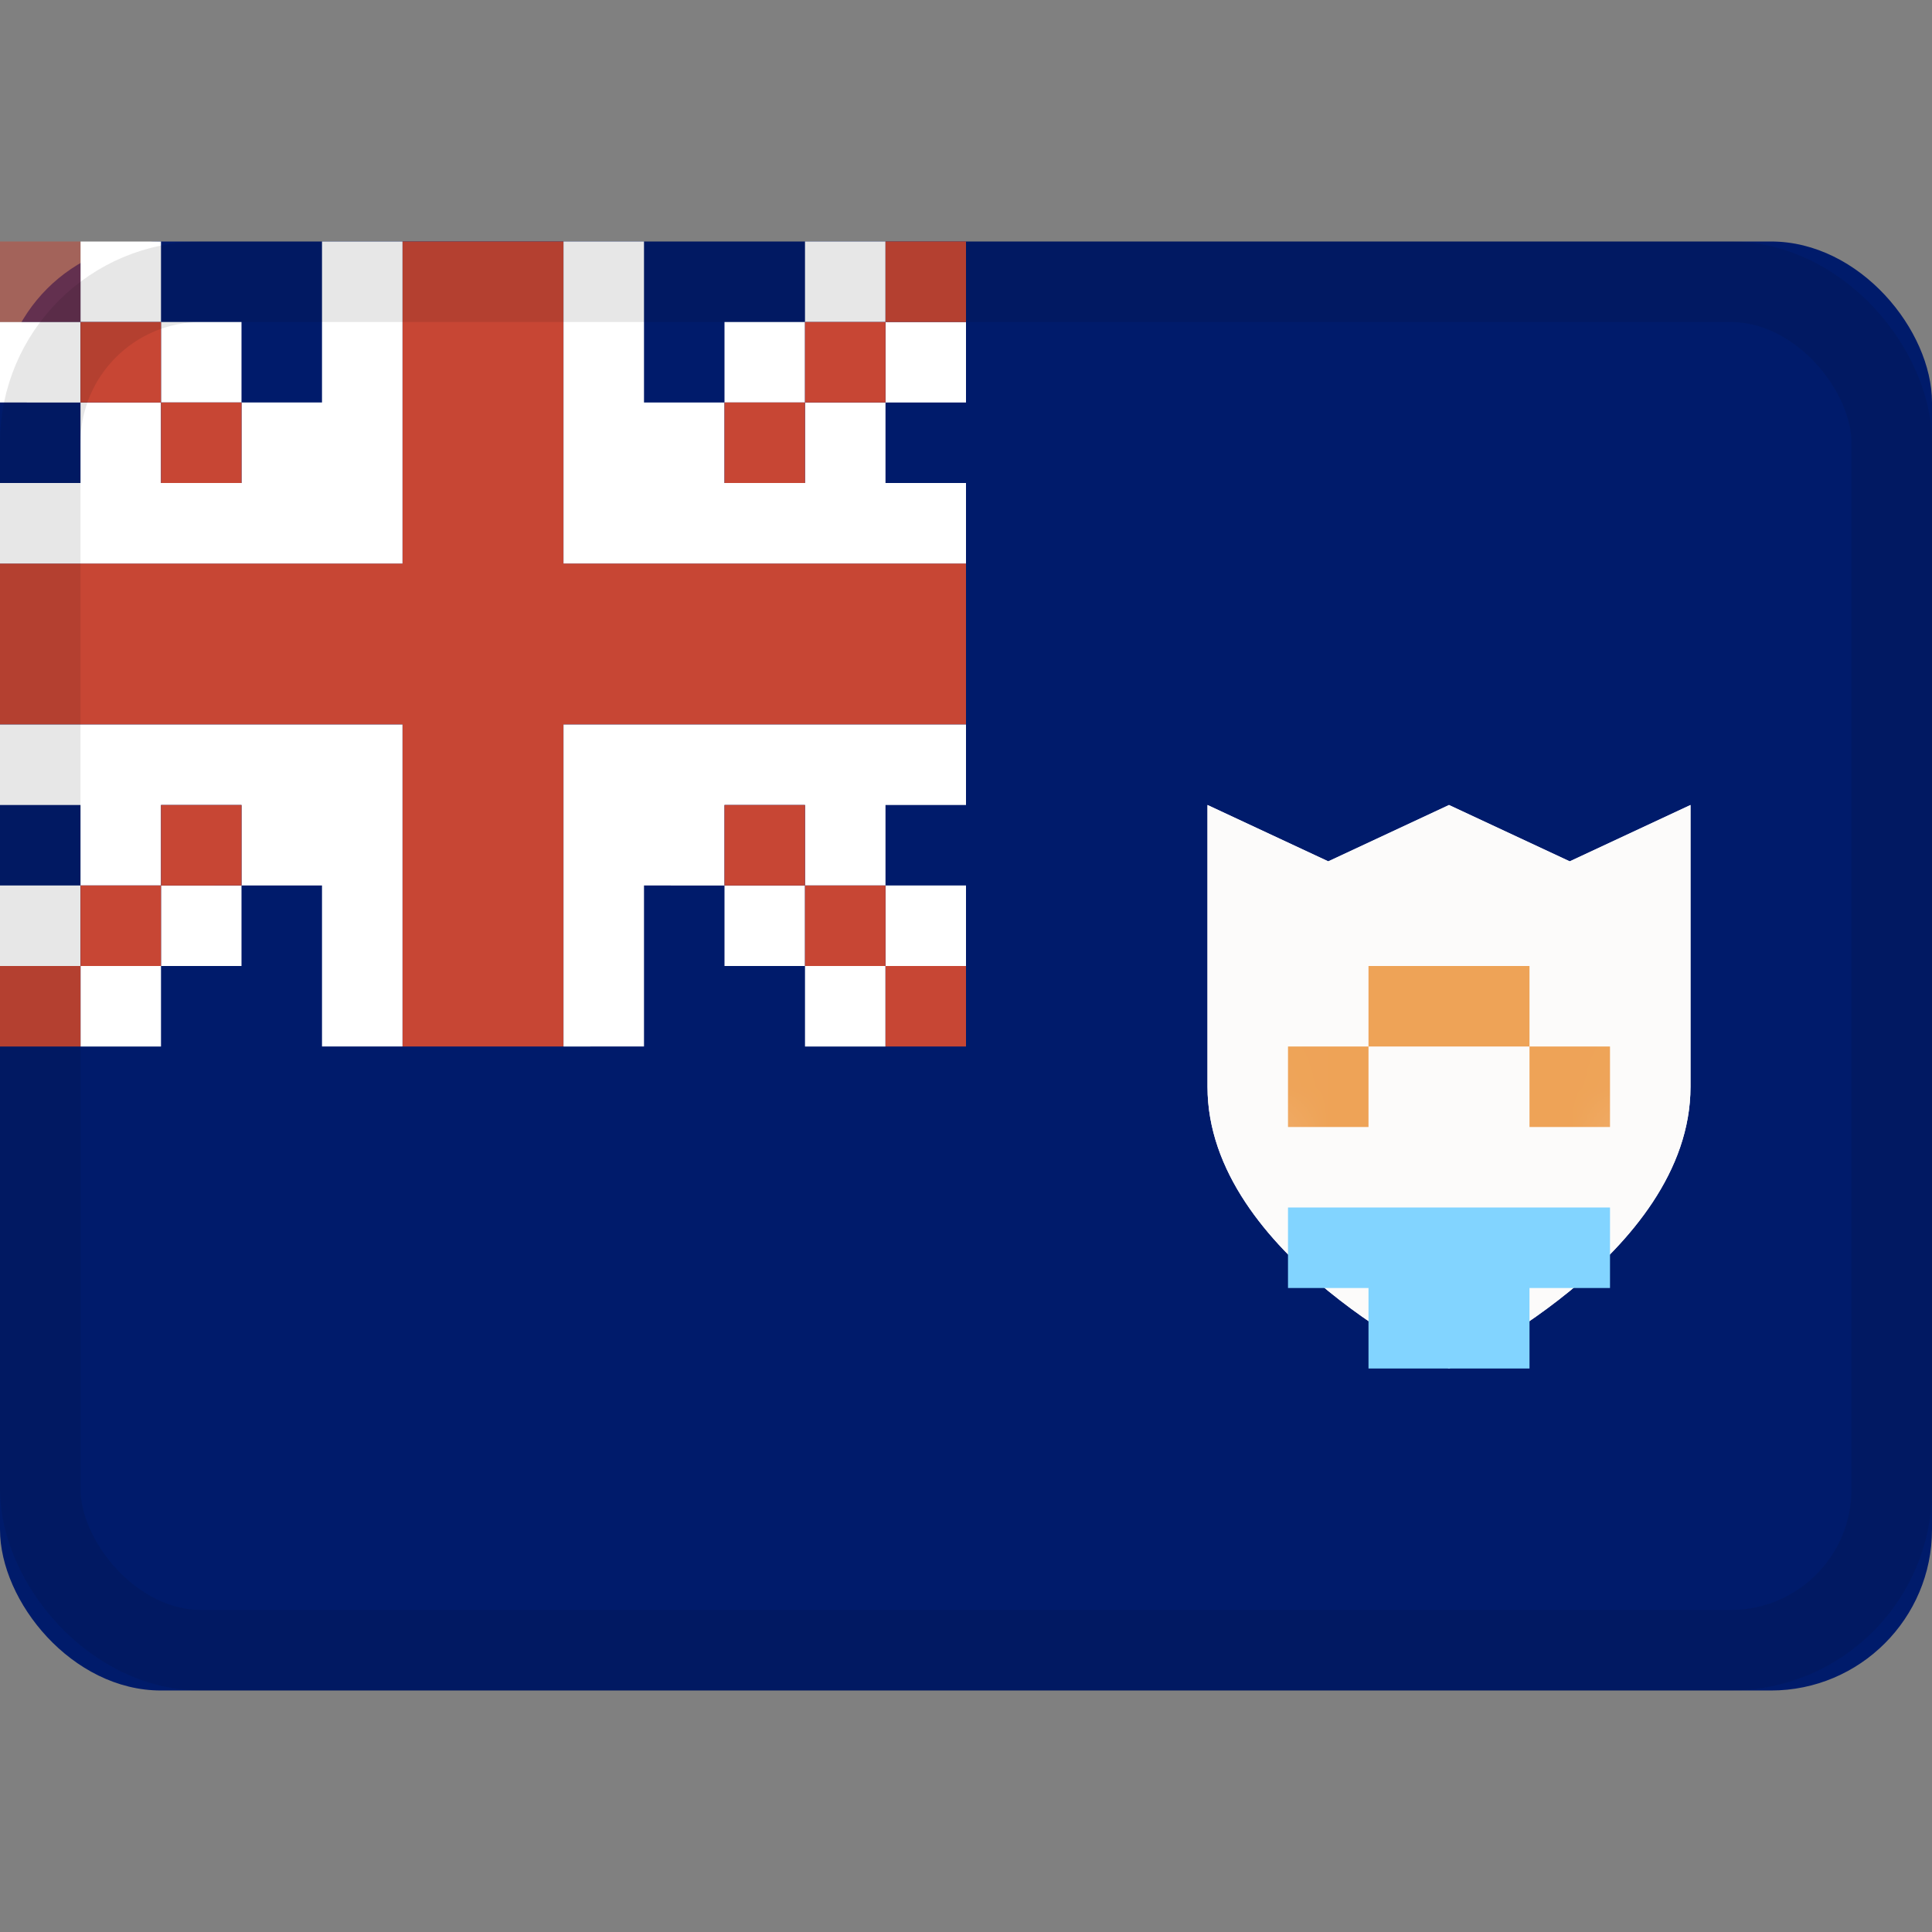 <svg xmlns="http://www.w3.org/2000/svg" xmlns:xlink="http://www.w3.org/1999/xlink" viewBox="0 0 24 24"><rect x="0" y="0" width="24" height="24" fill="#808080" stroke="none"/><defs><path id="a" d="M15 13.5V10l1.5.7L18 10l1.5.7L21 10v3.5c0 2.1-3 3.5-3 3.5s-3-1.4-3-3.5"/><mask id="b" fill="#fff"><use xlink:href="#a" fill-rule="evenodd"/></mask></defs><g fill="none" fill-rule="evenodd"><rect width="24" height="18" y="3" fill="#001b6b" rx="2"/><path fill="#c74634" d="M7 3v4h5v2H7v4H5V9H0V7h5V3z"/><path fill="#fff" d="M1 5h1v1h1V5h1V3h1v4H0V6h1zm2-1v1H2V4zM1 4v1H0V4zm1-1v1H1V3z"/><path fill="#c74634" d="M3 5v1H2V5zM2 4v1H1V4z"/><path fill="#c74634" d="M0 3h1v1H0z" opacity=".5"/><path fill="#fff" d="M11 5h-1v1H9V5H8V3H7v4h5V6h-1zM9 4v1h1V4zm2 0v1h1V4zm-1-1v1h1V3z"/><path fill="#c74634" d="M9 5v1h1V5zm1-1v1h1V4zm1-1v1h1V3z"/><path fill="#fff" d="M1 11h1v-1h1v1h1v2h1V9H0v1h1zm2 1v-1H2v1zm-2 0v-1H0v1zm1 1v-1H1v1z"/><path fill="#c74634" d="M3 11v-1H2v1zm-1 1v-1H1v1zm-1 1v-1H0v1z"/><path fill="#fff" d="M11 11h-1v-1H9v1H8v2H7V9h5v1h-1zm-2 1v-1h1v1zm2 0v-1h1v1zm-1 1v-1h1v1z"/><path fill="#c74634" d="M9 11v-1h1v1zm1 1v-1h1v1zm1 1v-1h1v1z"/><path fill="#fcfbfa" d="M15 13.5V10l1.5.7L18 10l1.5.7L21 10v3.5c0 2.1-3 3.5-3 3.5s-3-1.4-3-3.5"/><use xlink:href="#a" fill="#fcfbfa"/><path fill="#eea357" d="M17 13v1h-1v-1zm3 0v1h-1v-1zm-1-1v1h-2v-1z" mask="url(#b)"/><rect width="23" height="17" x=".5" y="3.5" stroke="#100f0e" opacity=".1" rx="2"/><path fill="#82d4ff" d="M16 15h4v1h-4zm1 1h2v1h-2z"/></g></svg>